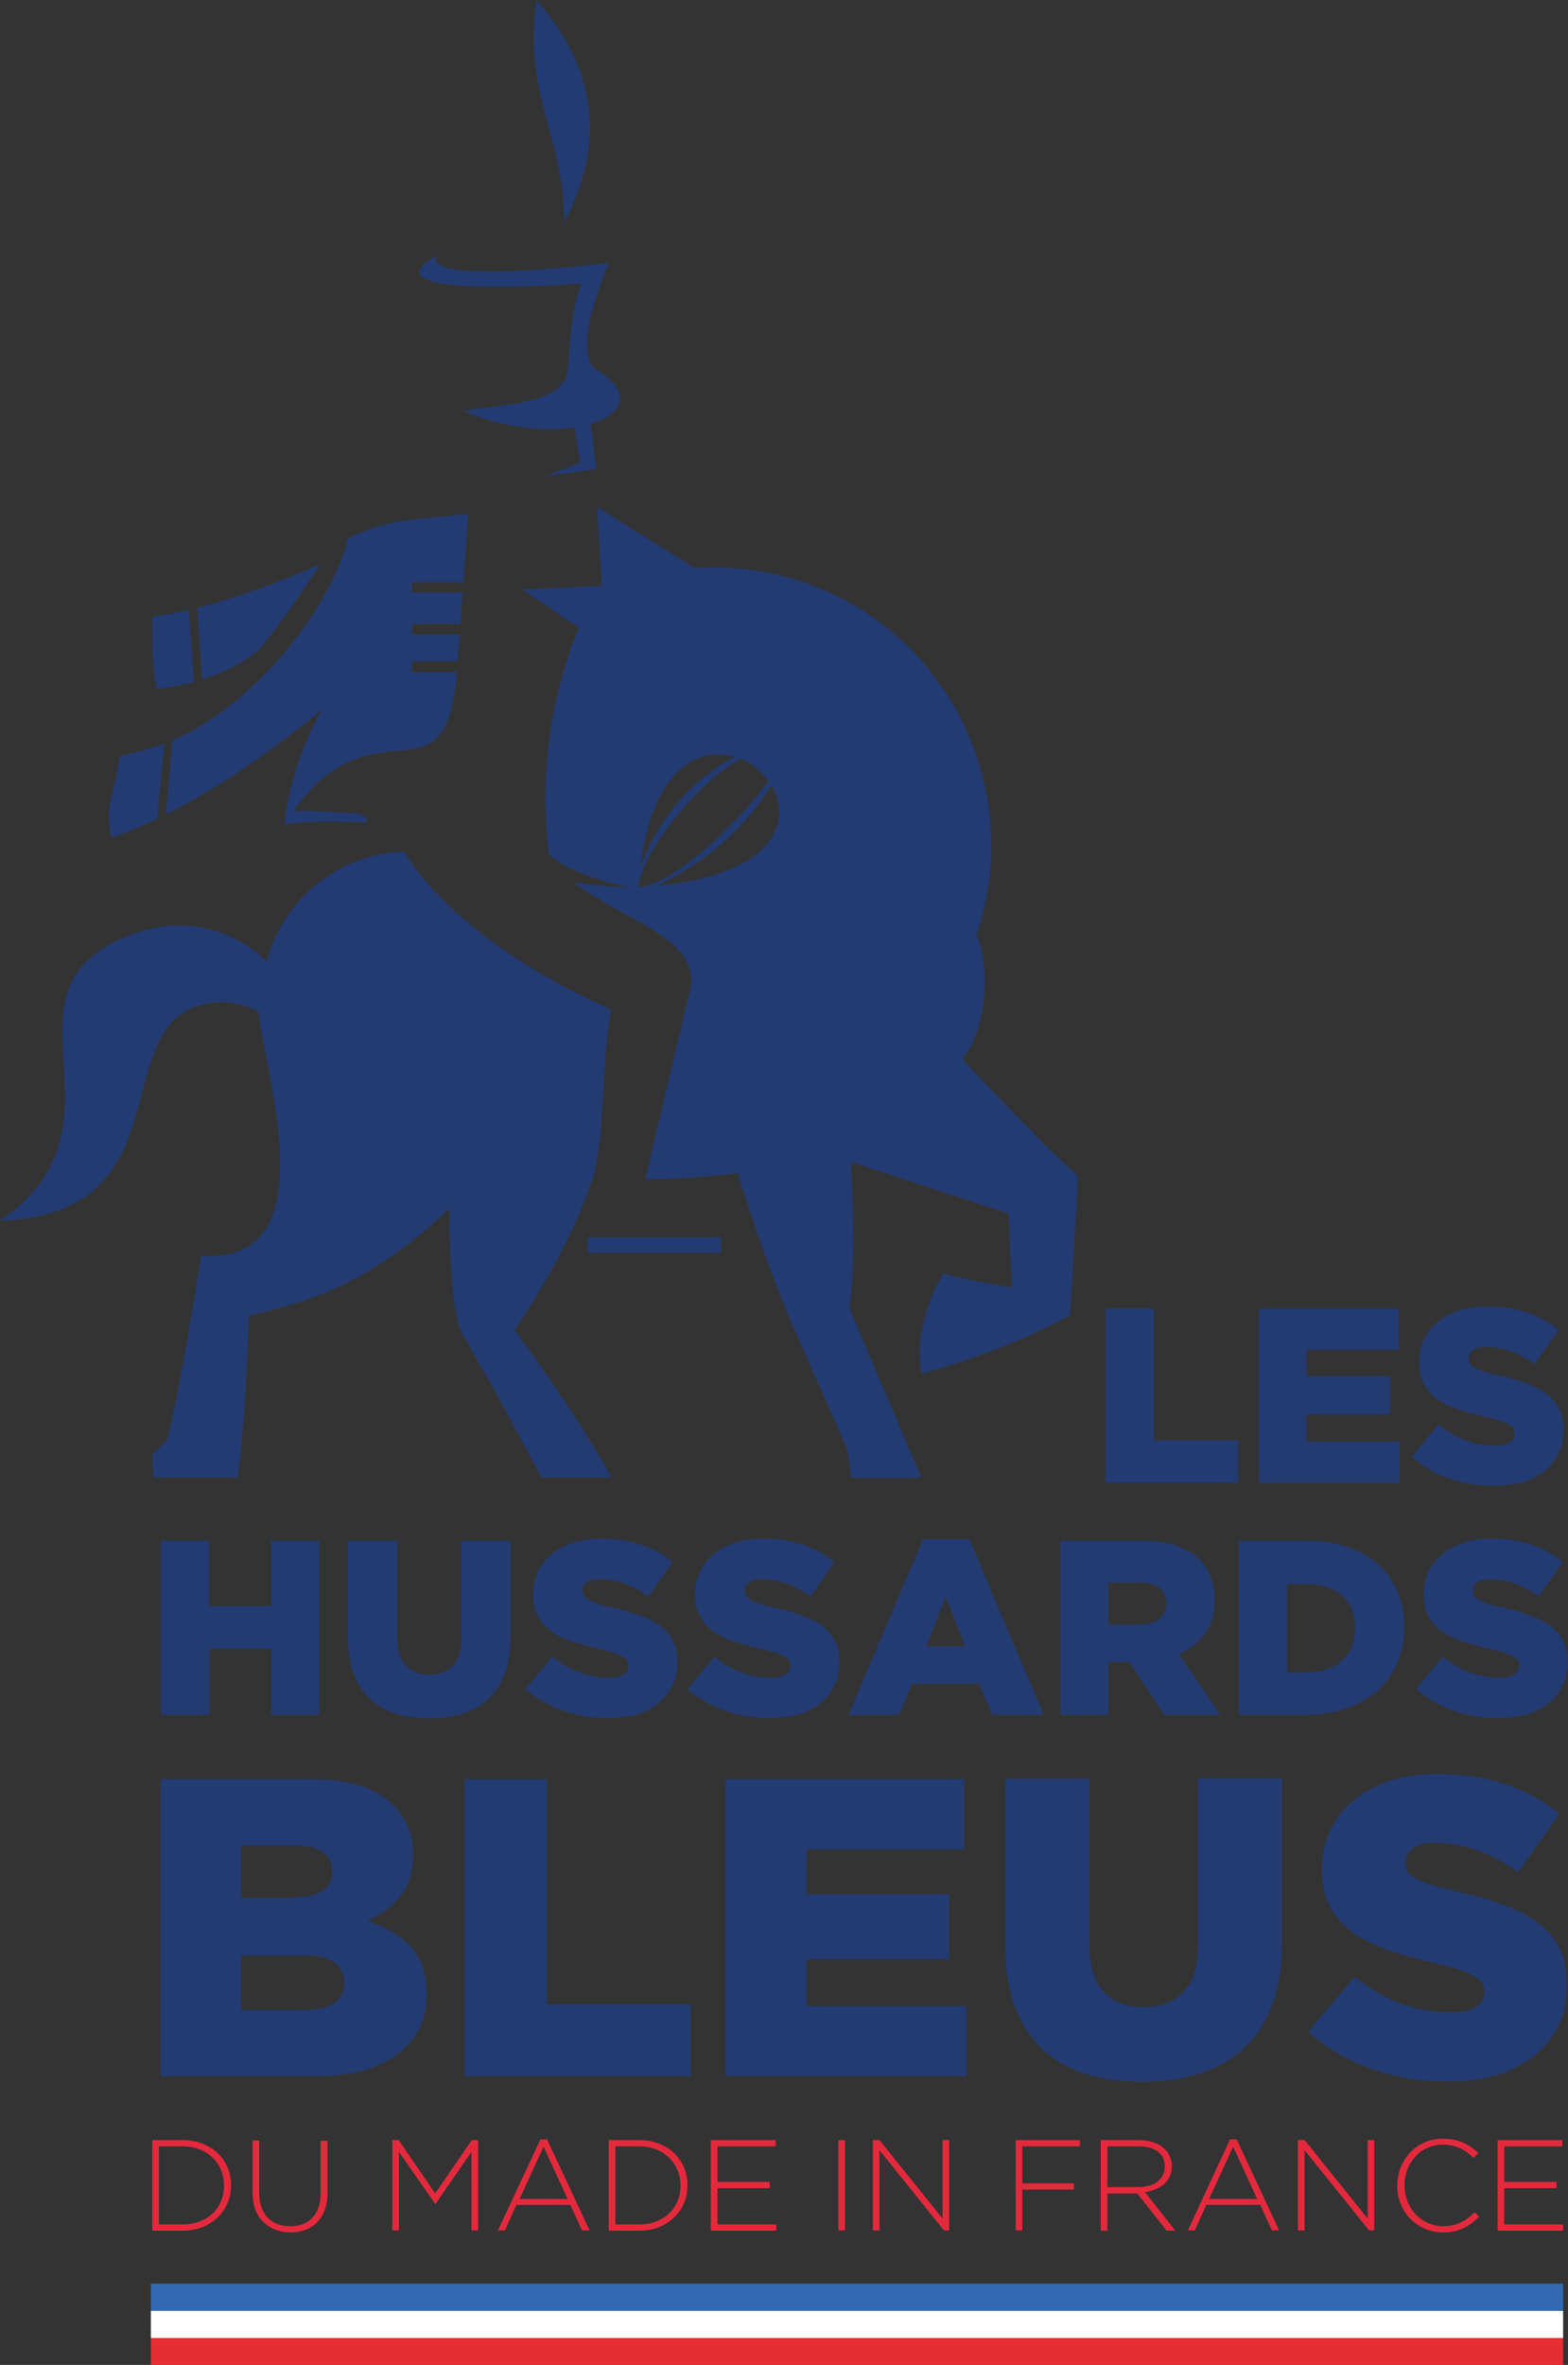 <svg xmlns="http://www.w3.org/2000/svg" xmlns:xlink="http://www.w3.org/1999/xlink" id="Calque_1" x="0px" y="0px" viewBox="0 0 450 678.4" style="enable-background:new 0 0 450 678.4;" xml:space="preserve"><rect x="0" y="0" width="450" height="678.4" fill="#333333" stroke="none"/> <g> <g> <path style="fill:#E5293D;" d="M43.7,613.9h8.7c8.2,0,13.9,5.6,13.9,12.9v0.1c0,7.3-5.7,13-13.9,13h-8.7V613.9z M45.6,615.7v22.4 h6.8c7.3,0,11.9-4.9,11.9-11.1v-0.1c0-6.1-4.6-11.2-11.9-11.2H45.6z"></path> <path style="fill:#E5293D;" d="M72.5,629.1v-15.1h1.9v15c0,6.1,3.3,9.6,8.9,9.6c5.3,0,8.7-3.2,8.7-9.4v-15.1H94v14.9 c0,7.4-4.4,11.4-10.7,11.4C77,640.2,72.5,636.3,72.5,629.1z"></path> <path style="fill:#E5293D;" d="M112.6,613.9h1.8l10.5,15.3l10.5-15.3h1.8v25.9h-1.9v-22.5L125,632.2h-0.1l-10.4-14.9v22.5h-1.9 V613.9z"></path> <path style="fill:#E5293D;" d="M155.1,613.7h1.9l12.2,26.1H167l-3.3-7.3h-15.5l-3.3,7.3h-2L155.1,613.7z M162.9,630.8l-6.9-15 l-6.9,15H162.9z"></path> <path style="fill:#E5293D;" d="M174.7,613.9h8.7c8.2,0,13.9,5.6,13.9,12.9v0.1c0,7.3-5.7,13-13.9,13h-8.7V613.9z M176.6,615.7 v22.4h6.8c7.3,0,11.9-4.9,11.9-11.1v-0.1c0-6.1-4.6-11.2-11.9-11.2H176.6z"></path> <path style="fill:#E5293D;" d="M204,613.9h18.6v1.8h-16.7v10.2h15v1.8h-15v10.4h16.9v1.8H204V613.9z"></path> <path style="fill:#E5293D;" d="M240.6,613.9h1.9v25.9h-1.9V613.9z"></path> <path style="fill:#E5293D;" d="M250.6,613.9h1.8l18.1,22.5v-22.5h1.9v25.9h-1.5l-18.5-23v23h-1.9V613.9z"></path> <path style="fill:#E5293D;" d="M291.4,613.9h18.5v1.8h-16.5v10.6h14.8v1.8h-14.8v11.7h-1.9V613.9z"></path> <path style="fill:#E5293D;" d="M315.9,613.9h11c3.2,0,5.8,1,7.4,2.6c1.2,1.2,2,3,2,4.8v0.1c0,4.3-3.3,6.8-7.7,7.4l8.7,11.1h-2.5 l-8.4-10.7h-8.6v10.7h-1.9V613.9z M326.7,627.4c4.4,0,7.6-2.2,7.6-5.9v-0.1c0-3.5-2.8-5.7-7.5-5.7h-9v11.7H326.7z"></path> <path style="fill:#E5293D;" d="M353,613.7h1.9l12.2,26.1h-2.1l-3.3-7.3h-15.5l-3.3,7.3h-2L353,613.7z M360.8,630.8l-6.9-15 l-6.9,15H360.8z"></path> <path style="fill:#E5293D;" d="M372.6,613.9h1.8l18.1,22.5v-22.5h1.9v25.9h-1.5l-18.5-23v23h-1.9V613.9z"></path> <path style="fill:#E5293D;" d="M401,627L401,627c0-7.4,5.5-13.5,13.1-13.5c4.7,0,7.5,1.7,10.2,4.1l-1.4,1.4 c-2.3-2.2-4.9-3.8-8.8-3.8c-6.3,0-11,5.1-11,11.6v0.1c0,6.6,4.8,11.7,11.1,11.7c3.8,0,6.4-1.4,9-4l1.3,1.3 c-2.8,2.7-5.8,4.5-10.4,4.5C406.5,640.3,401,634.4,401,627z"></path> <path style="fill:#E5293D;" d="M429.8,613.9h18.6v1.8h-16.7v10.2h15v1.8h-15v10.4h16.9v1.8h-18.8V613.9z"></path> </g> <g> <path style="fill:#233B73;" d="M317.3,375.4h13.8v37.8h24.2v12.1h-38V375.4z"></path> <path style="fill:#233B73;" d="M361.3,375.4h40.1v11.8h-26.5v7.6h24v10.9h-24v7.9h26.8v11.8h-40.4V375.4z"></path> <path style="fill:#233B73;" d="M428.5,426.2c-4.5,0-8.7-0.7-12.7-2.1c-4-1.4-7.6-3.5-10.7-6.2l7.7-9.2c5,4,10.4,6,16.2,6 c1.9,0,3.3-0.3,4.2-0.9c1-0.6,1.5-1.4,1.5-2.5v-0.1c0-0.5-0.1-1-0.4-1.4c-0.2-0.4-0.7-0.8-1.3-1.2c-0.6-0.4-1.5-0.7-2.6-1.1 c-1.1-0.4-2.5-0.7-4.2-1.1c-2.7-0.6-5.1-1.3-7.4-2c-2.3-0.7-4.3-1.7-6-2.8c-1.7-1.2-3-2.6-4-4.3c-1-1.7-1.5-3.9-1.5-6.4v-0.1 c0-2.3,0.4-4.5,1.3-6.4c0.9-1.9,2.2-3.6,3.9-5.1c1.7-1.4,3.7-2.5,6.1-3.3c2.4-0.8,5.1-1.2,8.1-1.2c4.3,0,8.1,0.6,11.5,1.7 c3.4,1.1,6.4,2.8,9.1,5l-6.9,9.8c-2.3-1.6-4.6-2.8-7-3.7c-2.4-0.8-4.7-1.2-7-1.2c-1.7,0-2.9,0.3-3.7,0.9c-0.8,0.6-1.2,1.4-1.2,2.3 v0.1c0,0.6,0.1,1.1,0.4,1.5c0.3,0.4,0.7,0.8,1.4,1.2c0.6,0.4,1.5,0.7,2.6,1.1c1.1,0.4,2.5,0.7,4.2,1.1c2.9,0.6,5.4,1.3,7.7,2.2 c2.3,0.8,4.3,1.8,5.9,3c1.6,1.2,2.9,2.6,3.7,4.3c0.9,1.7,1.3,3.7,1.3,6v0.1c0,2.6-0.5,4.8-1.5,6.8c-1,2-2.3,3.7-4.1,5.1 c-1.8,1.4-3.9,2.5-6.3,3.2C434.3,425.8,431.5,426.2,428.5,426.2z"></path> </g> <g> <path style="fill:#233B73;" d="M46.2,442h13.8v18.7h17.8V442h13.8v49.9H77.8v-19H60.1v19H46.2V442z"></path> <path style="fill:#233B73;" d="M123,492.9c-3.6,0-6.8-0.5-9.6-1.4c-2.9-0.9-5.3-2.3-7.3-4.2c-2-1.9-3.5-4.3-4.6-7.1 c-1.1-2.9-1.6-6.3-1.6-10.2v-28H114v27.8c0,3.6,0.8,6.3,2.5,8c1.7,1.7,3.9,2.6,6.7,2.6c2.8,0,5-0.8,6.7-2.5 c1.7-1.7,2.5-4.3,2.5-7.8V442h14.1v27.7c0,4-0.6,7.5-1.7,10.5c-1.1,2.9-2.7,5.3-4.7,7.2c-2,1.9-4.5,3.3-7.3,4.2 C129.8,492.4,126.5,492.9,123,492.9z"></path> <path style="fill:#233B73;" d="M174.2,492.8c-4.5,0-8.7-0.7-12.7-2.1c-4-1.4-7.6-3.5-10.7-6.2l7.7-9.2c5,4,10.4,6,16.2,6 c1.9,0,3.3-0.3,4.2-0.9c1-0.6,1.5-1.4,1.5-2.5v-0.1c0-0.5-0.1-1-0.4-1.4c-0.2-0.4-0.7-0.8-1.3-1.2c-0.6-0.4-1.5-0.7-2.6-1.1 c-1.1-0.4-2.5-0.7-4.2-1.1c-2.7-0.6-5.1-1.3-7.4-2c-2.3-0.7-4.3-1.7-6-2.8c-1.7-1.2-3-2.6-4-4.3c-1-1.7-1.5-3.9-1.5-6.4v-0.1 c0-2.3,0.4-4.5,1.3-6.4c0.9-1.9,2.2-3.6,3.9-5.1c1.7-1.4,3.7-2.5,6.1-3.3c2.4-0.8,5.1-1.2,8.1-1.2c4.3,0,8.1,0.6,11.5,1.7 c3.4,1.1,6.4,2.8,9.1,5l-6.9,9.8c-2.3-1.6-4.6-2.8-7-3.7c-2.4-0.8-4.7-1.2-7-1.2c-1.7,0-2.9,0.3-3.7,0.9c-0.8,0.6-1.2,1.4-1.2,2.3 v0.1c0,0.6,0.1,1.1,0.4,1.5c0.3,0.4,0.7,0.8,1.4,1.2c0.6,0.4,1.5,0.7,2.6,1.1c1.1,0.4,2.5,0.7,4.2,1.1c2.9,0.6,5.4,1.3,7.7,2.2 c2.3,0.8,4.3,1.8,5.9,3c1.6,1.2,2.9,2.6,3.7,4.3c0.9,1.7,1.3,3.7,1.3,6v0.1c0,2.6-0.5,4.8-1.5,6.8c-1,2-2.3,3.7-4.1,5.1 c-1.8,1.4-3.9,2.5-6.3,3.2C180,492.4,177.2,492.8,174.2,492.8z"></path> <path style="fill:#233B73;" d="M220.7,492.8c-4.5,0-8.7-0.7-12.7-2.1c-4-1.4-7.6-3.5-10.7-6.2l7.7-9.2c5,4,10.4,6,16.2,6 c1.9,0,3.3-0.3,4.2-0.9c1-0.6,1.5-1.4,1.5-2.5v-0.1c0-0.5-0.1-1-0.4-1.4c-0.2-0.4-0.7-0.8-1.3-1.2c-0.6-0.4-1.5-0.7-2.6-1.1 c-1.1-0.4-2.5-0.7-4.2-1.1c-2.7-0.6-5.1-1.3-7.4-2c-2.3-0.7-4.3-1.7-6-2.8c-1.7-1.2-3-2.6-4-4.3c-1-1.7-1.5-3.9-1.5-6.4v-0.1 c0-2.3,0.4-4.5,1.3-6.4c0.9-1.9,2.2-3.6,3.9-5.1c1.7-1.4,3.7-2.5,6.1-3.3c2.4-0.8,5.1-1.2,8.1-1.2c4.3,0,8.1,0.6,11.5,1.7 c3.4,1.1,6.4,2.8,9.1,5l-6.9,9.8c-2.3-1.6-4.6-2.8-7-3.7c-2.4-0.8-4.7-1.2-7-1.2c-1.7,0-2.9,0.3-3.7,0.9c-0.8,0.6-1.2,1.4-1.2,2.3 v0.1c0,0.6,0.1,1.1,0.4,1.5c0.3,0.4,0.7,0.8,1.4,1.2c0.6,0.4,1.5,0.7,2.6,1.1c1.1,0.4,2.5,0.7,4.2,1.1c2.9,0.6,5.4,1.3,7.7,2.2 c2.3,0.8,4.3,1.8,5.9,3c1.6,1.2,2.9,2.6,3.7,4.3c0.9,1.7,1.3,3.7,1.3,6v0.1c0,2.6-0.5,4.8-1.5,6.8c-1,2-2.3,3.7-4.1,5.1 c-1.8,1.4-3.9,2.5-6.3,3.2C226.5,492.4,223.8,492.8,220.7,492.8z"></path> <path style="fill:#233B73;" d="M264.9,441.6h13.3l21.3,50.3h-14.8L281,483h-19.3l-3.6,8.9h-14.6L264.9,441.6z M277,472.3 l-5.6-14.2l-5.6,14.2H277z"></path> <path style="fill:#233B73;" d="M304.3,442h23.6c3.9,0,7.1,0.5,9.8,1.4c2.7,1,4.8,2.3,6.5,4c2.9,2.9,4.4,6.7,4.4,11.6v0.1 c0,3.9-0.9,7-2.8,9.6c-1.9,2.5-4.4,4.4-7.5,5.8l11.9,17.4h-16l-10.1-15.1h-0.1h-5.9v15.1h-13.8V442z M327.3,466 c2.4,0,4.2-0.5,5.5-1.6s1.9-2.5,1.9-4.3v-0.1c0-2-0.7-3.5-2-4.5c-1.3-1-3.2-1.5-5.5-1.5h-9.1v12H327.3z"></path> <path style="fill:#233B73;" d="M355.6,442h19.3c4.5,0,8.5,0.6,11.9,1.8s6.4,2.9,8.8,5.1c2.4,2.2,4.2,4.8,5.5,7.8 c1.3,3,1.9,6.3,1.9,10v0.1c0,3.6-0.6,7-1.9,10c-1.3,3.1-3.1,5.7-5.6,8c-2.4,2.2-5.4,4-9,5.2c-3.5,1.3-7.5,1.9-12,1.9h-19V442z M375.1,479.7c4.2,0,7.5-1.1,10-3.3c2.5-2.2,3.8-5.3,3.8-9.3v-0.1c0-4-1.3-7.1-3.8-9.3c-2.5-2.2-5.9-3.3-10-3.3h-5.7v25.4H375.1z"></path> <path style="fill:#233B73;" d="M429.8,492.8c-4.5,0-8.7-0.7-12.7-2.1c-4-1.4-7.6-3.5-10.7-6.2l7.7-9.2c5,4,10.4,6,16.2,6 c1.9,0,3.3-0.3,4.2-0.9c1-0.6,1.5-1.4,1.5-2.5v-0.1c0-0.5-0.1-1-0.4-1.4c-0.2-0.4-0.7-0.8-1.3-1.2c-0.6-0.4-1.5-0.7-2.6-1.1 c-1.1-0.4-2.5-0.7-4.2-1.1c-2.7-0.6-5.1-1.3-7.4-2s-4.3-1.7-6-2.8c-1.7-1.2-3-2.6-4-4.3c-1-1.7-1.5-3.9-1.5-6.4v-0.1 c0-2.3,0.4-4.5,1.3-6.4c0.9-1.9,2.2-3.6,3.9-5.1c1.7-1.4,3.7-2.5,6.1-3.3c2.4-0.8,5.1-1.2,8.1-1.2c4.3,0,8.1,0.6,11.4,1.7 c3.4,1.1,6.4,2.8,9.1,5l-6.9,9.8c-2.3-1.6-4.6-2.8-7-3.7c-2.4-0.8-4.7-1.2-7-1.2c-1.7,0-2.9,0.3-3.7,0.9c-0.8,0.6-1.2,1.4-1.2,2.3 v0.1c0,0.6,0.1,1.1,0.4,1.5c0.3,0.4,0.7,0.8,1.4,1.2c0.6,0.4,1.5,0.7,2.6,1.1c1.1,0.4,2.5,0.7,4.2,1.1c2.9,0.6,5.4,1.3,7.7,2.2 c2.3,0.8,4.3,1.8,5.9,3c1.6,1.2,2.9,2.6,3.7,4.3c0.9,1.7,1.3,3.7,1.3,6v0.1c0,2.6-0.5,4.8-1.5,6.8c-1,2-2.3,3.7-4.1,5.1 c-1.8,1.4-3.9,2.5-6.3,3.2C435.6,492.4,432.9,492.8,429.8,492.8z"></path> </g> <g> <path style="fill:#233B73;" d="M46.2,510.4h43.6c5.3,0,9.9,0.7,13.7,1.9c3.8,1.3,7,3.2,9.5,5.7c1.7,1.7,3,3.7,4,6 c1,2.3,1.5,4.9,1.5,7.8v0.2c0,5-1.2,9-3.7,12c-2.5,3-5.6,5.4-9.4,7c5.2,1.7,9.3,4.2,12.4,7.4c3.1,3.2,4.6,7.7,4.6,13.5v0.2 c0,7.4-2.8,13.2-8.5,17.3c-5.6,4.1-13.6,6.2-23.8,6.2h-44V510.4z M84.1,544.3c3.7,0,6.4-0.6,8.3-1.8c1.9-1.2,2.9-3.1,2.9-5.6v-0.2 c0-2.4-0.9-4.2-2.7-5.4c-1.8-1.3-4.5-1.9-8-1.9H69.2v15H84.1z M87.5,576.6c3.7,0,6.5-0.7,8.4-2c1.9-1.3,2.9-3.3,2.9-5.8v-0.2 c0-2.4-0.9-4.2-2.8-5.6c-1.9-1.4-4.8-2.1-8.8-2.1h-18v15.7H87.5z"></path> <path style="fill:#233B73;" d="M133.3,510.4h23.6v64.5h41.3v20.7h-64.9V510.4z"></path> <path style="fill:#233B73;" d="M208.3,510.4h68.4v20.1h-45.2v12.9h40.9V562h-40.9v13.5h45.8v20.1h-69.1V510.4z"></path> <path style="fill:#233B73;" d="M327.9,597.2c-6.1,0-11.6-0.8-16.4-2.3s-9-3.9-12.4-7.1c-3.4-3.2-6-7.3-7.9-12.2 c-1.8-4.9-2.7-10.7-2.7-17.4v-47.9h24.1v47.4c0,6.2,1.4,10.7,4.2,13.7c2.8,3,6.6,4.4,11.4,4.4c4.8,0,8.5-1.4,11.4-4.3 s4.2-7.3,4.2-13.3v-48h24.1v47.3c0,6.9-1,12.8-2.9,17.8c-1.9,5-4.6,9.1-8,12.3c-3.5,3.2-7.6,5.6-12.5,7.1 C339.5,596.4,334,597.2,327.9,597.2z"></path> <path style="fill:#233B73;" d="M415.4,597.1c-7.6,0-14.9-1.2-21.7-3.6c-6.9-2.4-12.9-5.9-18.2-10.7l13.2-15.7 c8.5,6.8,17.7,10.2,27.6,10.2c3.2,0,5.6-0.5,7.2-1.5c1.7-1,2.5-2.5,2.5-4.3v-0.2c0-0.9-0.2-1.7-0.6-2.4c-0.4-0.7-1.2-1.4-2.3-2 c-1.1-0.6-2.6-1.3-4.4-1.9c-1.8-0.6-4.2-1.2-7.1-1.9c-4.5-1.1-8.8-2.2-12.7-3.5c-3.9-1.3-7.3-2.9-10.2-4.9c-2.9-2-5.2-4.5-6.8-7.4 c-1.7-3-2.5-6.6-2.5-11v-0.2c0-4,0.7-7.6,2.3-10.9c1.5-3.3,3.7-6.2,6.6-8.6c2.9-2.4,6.4-4.3,10.4-5.7c4.1-1.3,8.6-2,13.8-2 c7.3,0,13.8,1,19.5,2.9c5.7,1.9,10.9,4.8,15.5,8.5L435.7,537c-3.9-2.8-7.9-4.9-12-6.3c-4.1-1.4-8.1-2.1-11.9-2.1 c-2.8,0-5,0.5-6.4,1.6c-1.4,1.1-2.1,2.3-2.1,3.9v0.2c0,1,0.2,1.8,0.7,2.6c0.4,0.7,1.2,1.4,2.3,2c1.1,0.6,2.6,1.2,4.5,1.8 c1.9,0.6,4.3,1.2,7.2,1.9c4.9,1.1,9.3,2.3,13.2,3.7c3.9,1.4,7.3,3.1,10,5.2c2.8,2,4.9,4.5,6.3,7.4c1.5,2.9,2.2,6.3,2.2,10.3v0.2 c0,4.4-0.8,8.3-2.5,11.7c-1.7,3.4-4,6.3-7,8.7c-3,2.4-6.6,4.2-10.8,5.5C425.3,596.5,420.5,597.1,415.4,597.1z"></path> </g> <path style="fill-rule:evenodd;clip-rule:evenodd;fill:#233B73;" d="M161.9,63.8c0-25.4-11.7-35.2-8-63.8 C171.3,19.8,173.9,41,161.9,63.8L161.9,63.8z M185.2,338.2c12.2,0.1,21.3-1.2,26.5-1.6c4.8,15.4,9.7,29.1,14.7,41.2l16.8,38.1 l1.1,8h20.1l-20.7-48.7c1.3-7.7,1.5-21.7,0.5-41.9l45.2,14.8l1,21.3c-13.1-2.3-19.6-3.7-19.6-4.3c-5.8,10.2-7.9,19.8-6.4,29 c16.4-4.6,30.6-10.2,42.7-16.8l2.3-39.9c-5.1-4.3-16.2-15.5-33.3-33.6c6.5-7.2,8.6-25.7,4.1-35.6c8.6-25.2,4-53.1-12.2-74.3 s-42-32.8-68.6-30.9l-28-17.5l1.3,22.6l-22.9,1l16.3,10.9c-8.3,20.6-11.3,43-8.6,65c4.6,5,19.6,9,23.3,9.6 c0.4,0.1-4.7-0.1-16.2-1.4c17.8,12.8,38.7,16.5,32.7,33.7L185.2,338.2z M74.2,290.3c1.4,16.2,20.6,72.7-16.5,69.9 C53.6,386,50.4,403.6,48,413l-4.3,4.3l0.3,6.5h24.1c1.4-8.2,2.5-23.7,3.3-46.4c22-4.9,37.3-11.7,57.5-30.7 c0.2,18.2,1.3,29.9,3.3,35.1c10.4,18.1,18.1,32.2,23.1,42h20.1c-5.2-9.8-14.4-23.9-27.7-42.3c8.8-13.1,16.9-27.4,22.7-44.3 c3.4-14.4,1.9-28.4,4.9-47.7c-32.2-14.1-51.4-32.1-59.4-45.2c-18.6,0.7-34.6,13.4-39.4,31.5c-9.6-9.4-23.7-12.7-36.5-8.5 c-46,15.2,1.2,54.5-40,82.9c51.2-1.9,32.1-50.7,54.8-60.9C61,286.6,68.3,286.9,74.2,290.3L74.2,290.3z M168.6,355h38.3v4.4h-38.3 V355z M47.1,213.3c-3.9,1.4-8.2,2.7-12.8,3.6c-0.7,8.8-4.8,13.9-2.3,23.4c4.3-1.5,8.6-3.3,13.1-5.4L47.1,213.3z M58,194.9 c6.4-2,11.8-4.8,16.2-8.4c6.1-7.2,11.6-15.5,17.7-24.6c-13.2,5.7-25,9.9-35.3,12.5L58,194.9z M43.8,176.9 c-0.3,9.3,0.1,16.2,1.2,20.7c3.8-0.4,7.3-1.1,10.6-2L54.2,175C50.5,175.8,47.1,176.5,43.8,176.9L43.8,176.9z M81.5,236.5 c4.3-0.9,13.8-1,23.7-0.6c0.4-1.5-1.9-2.3-2.1-2.5c-0.1,0-0.1,0-0.2,0c-9.2-0.5-15.7-1.1-18.8-0.7c24-33.2,43.8,0,47-39.9h-12.9 v-3.1h13.1c0.2-2.3,0.4-4.9,0.6-7.7h-13.7v-3h13.9c0.2-2.8,0.4-5.9,0.7-9h-14.6V167h14.8c0.4-5.9,0.9-12.5,1.3-19.6 c-12.4,1.5-23.4,1.2-34.4,7.1c-6,22.5-28.8,48.9-50.4,57.8l-1.9,21.3c13.9-6.9,28.8-16.9,44.8-30C86.8,213.1,83.2,224,81.5,236.5 L81.5,236.5z M210.8,217.1c-12.7,6.9-22.4,18.3-27.1,32C187.1,220.6,200.5,214,210.8,217.1L210.8,217.1z M188.3,254.1 c13.6-6.2,25.1-16.2,33.1-28.8C227.4,235.4,222.6,250.9,188.3,254.1L188.3,254.1z M220.5,224c-6,9-26.4,29.9-37.3,30.5 c1.5-11.8,19-31.7,29.4-36.8C215.8,219,218.6,221.3,220.5,224L220.5,224z M166.8,81.3c-2.1,5.5-3.4,14-3.8,25.4 c-2.3,7.8-11.4,8.8-30.1,11.1c11.4,5,23.3,6.1,31.9,4.8l1.7,10.1l-10,3.9l14.6-2l-1.6-13c9.4-2.8,12.5-9.1,1.2-15.8 c-4-4-2.7-14.1,4-30.3c-35.1,3.9-52.8,2.9-49.2-2.3C102.1,86.1,165.6,81.5,166.8,81.3L166.8,81.3z"></path> <rect x="43.3" y="655.1" style="fill:#326AB1;" width="405.3" height="7.8"></rect> <rect x="43.3" y="662.9" style="fill:#FFFFFF;" width="405.3" height="7.8"></rect> <rect x="43.3" y="670.7" style="fill:#E52D34;" width="405.3" height="7.8"></rect> </g> </svg>